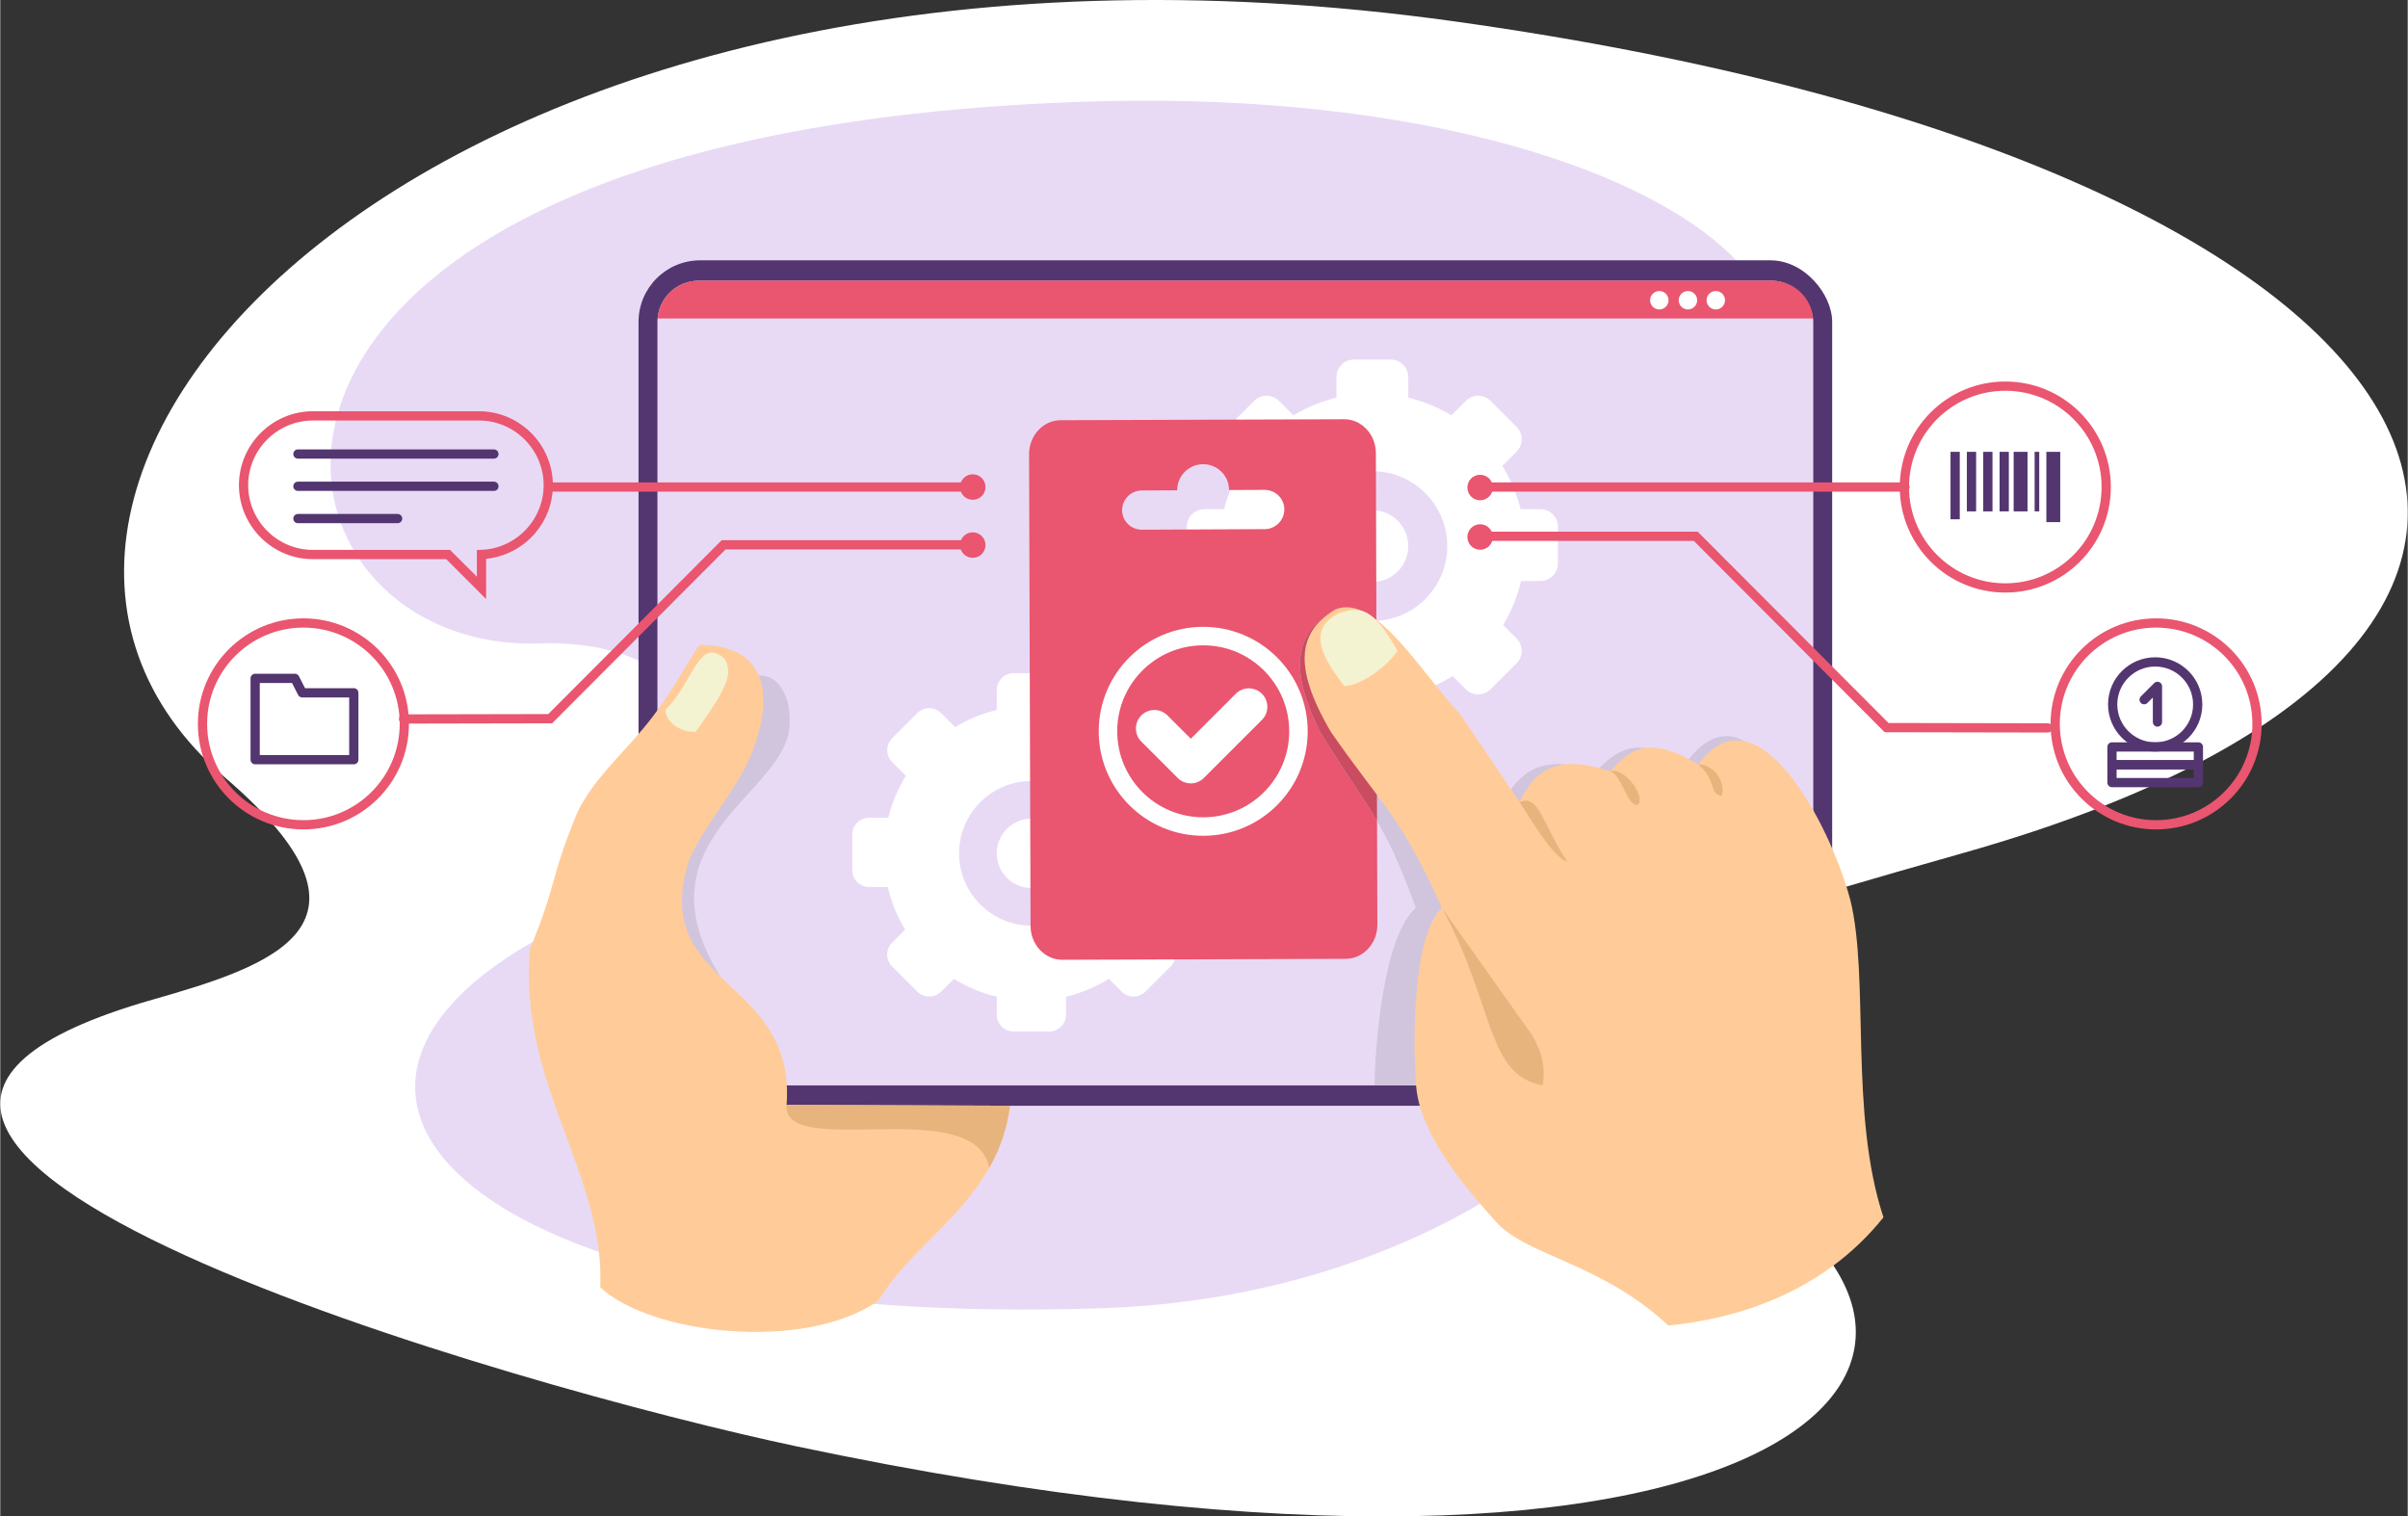<?xml version="1.0" encoding="UTF-8"?>
<!DOCTYPE svg PUBLIC "-//W3C//DTD SVG 1.1//EN" "http://www.w3.org/Graphics/SVG/1.1/DTD/svg11.dtd">
<!-- Creator: CorelDRAW -->
<svg xmlns="http://www.w3.org/2000/svg" xml:space="preserve" width="2169px" height="1366px" style="shape-rendering:geometricPrecision; text-rendering:geometricPrecision; image-rendering:optimizeQuality; fill-rule:evenodd; clip-rule:evenodd"
viewBox="0 0 3777.55 2379.57"
 xmlns:xlink="http://www.w3.org/1999/xlink">
 <rect x="0" y="0" width="3777.55" height="2379.57" fill="#333333" stroke="none"/>
 <defs>
  <style type="text/css">
   <![CDATA[
    .str6 {stroke:#533670;stroke-width:7.256}
    .str0 {stroke:#EA556F;stroke-width:14.512;stroke-linecap:round}
    .str4 {stroke:#533670;stroke-width:14.512}
    .str7 {stroke:#533670;stroke-width:14.512;stroke-linejoin:round}
    .str1 {stroke:#533670;stroke-width:14.512;stroke-linecap:round}
    .str8 {stroke:#533670;stroke-width:14.512;stroke-linecap:round;stroke-linejoin:round}
    .str5 {stroke:#533670;stroke-width:21.767}
    .str3 {stroke:white;stroke-width:29.023}
    .str2 {stroke:white;stroke-width:58.046;stroke-linecap:round;stroke-linejoin:round}
    .fil9 {fill:none}
    .fil4 {fill:#EA556F}
    .fil2 {fill:#533670}
    .fil3 {fill:#D1C4DD}
    .fil6 {fill:#E7B47E}
    .fil1 {fill:#E8DAF5}
    .fil8 {fill:#F3F3D1}
    .fil5 {fill:#FFCC99}
    .fil0 {fill:white}
    .fil7 {fill:#CA4C61}
   ]]>
  </style>
 </defs>
 <g id="Layer_x0020_1">
  <path class="fil0" d="M2643.52 1805.91c-330.146,-161.35 -754.877,-130.116 437.341,-467.637 1192.22,-337.521 807.879,-1080.37 -798.435,-1304.62 -1606.31,-224.245 -2463.54,728.456 -1929.63,1186.58 269.163,230.957 73.615,294.909 -113.633,348.352 -788.229,224.976 588.7,612.031 1010.42,701.019 1567.78,330.82 2011.54,-161.86 1393.93,-463.697z"/>
  <path class="fil1" d="M2520.86 1123.81c-119.139,-103.913 -292.205,-301.328 2.071,-384.997 580.547,-165.065 133.031,-612.395 -826.917,-579.078 -1466.65,50.905 -1324.17,866.462 -848.7,849.958 273.838,-9.504 400.916,230.389 -14.708,469.85 -433.676,249.864 -73.568,606.955 899.746,573.173 703.555,-24.418 1190.61,-578.196 788.507,-928.907z"/>
  <rect class="fil2" x="1001.49" y="408.494" width="1872.96" height="1326.68" rx="96.768" ry="96.768"/>
  <rect class="fil1" x="1031.15" y="440.493" width="1813.64" height="1262.68" rx="64.753" ry="64.753"/>
  <path class="fil0" d="M1672.29 1114.08c23.344,5.621 45.308,14.784 65.298,26.884l22.007 -22.009c10.267,-10.269 27.067,-10.269 37.336,0l39.535 39.537c10.269,10.269 10.269,27.067 0,37.336l-21.631 21.631c12.415,20.057 21.849,42.155 27.686,65.674l30.109 0c14.523,0 26.401,11.88 26.401,26.401l0 55.913c0,14.521 -11.878,26.401 -26.401,26.401l-29.362 0c-5.586,23.924 -14.885,46.423 -27.254,66.853l20.452 20.454c10.269,10.267 10.269,27.067 0,37.336l-39.535 39.535c-10.269,10.269 -27.069,10.269 -37.336,0l-20.082 -20.084c-20.5,12.686 -43.126,22.262 -67.223,28.064l0 28.184c0,14.521 -11.88,26.401 -26.402,26.401l-55.911 0c-14.523,0 -26.401,-11.88 -26.401,-26.401l0 -28.184c-24.099,-5.802 -46.725,-15.378 -67.223,-28.064l-20.084 20.084c-10.267,10.269 -27.067,10.269 -37.336,0l-39.535 -39.535c-10.269,-10.269 -10.269,-27.069 0,-37.336l20.452 -20.454c-12.369,-20.43 -21.668,-42.928 -27.252,-66.853l-29.364 0c-14.521,0 -26.401,-11.88 -26.401,-26.401l0 -55.913c0,-14.521 11.88,-26.401 26.401,-26.401l30.111 0c5.835,-23.519 15.269,-45.617 27.684,-65.674l-21.631 -21.631c-10.269,-10.269 -10.269,-27.067 0,-37.336l39.535 -39.537c10.269,-10.269 27.069,-10.269 37.336,0l22.009 22.009c19.988,-12.1 41.952,-21.263 65.298,-26.884l0 -31.287c0,-14.523 11.878,-26.402 26.401,-26.402l55.911 0c14.523,0 26.402,11.88 26.402,26.402l0 31.287zm-54.358 170.605c30.02,0 54.358,24.335 54.358,54.356 0,30.022 -24.337,54.358 -54.358,54.358 -30.02,0 -54.356,-24.335 -54.356,-54.358 0,-30.02 24.335,-54.356 54.356,-54.356zm0 -59.111c62.667,0 113.469,50.802 113.469,113.467 0,62.667 -50.802,113.469 -113.469,113.469 -62.667,0 -113.467,-50.802 -113.467,-113.469 0,-62.665 50.8,-113.467 113.467,-113.467z"/>
  <path class="fil3" d="M1034.56 1462.78l0 -220.422 131.572 -175.416c62.912,-30.432 81.988,49.212 68.848,91.377 -30.374,97.463 -231.378,172.156 -105.024,374.17 103.868,166.062 -20.257,59.699 -95.396,-69.71z"/>
  <path class="fil4" d="M1095.9 440.492l1684.14 0c33.78,0 61.729,26.215 64.52,59.304l-1813.18 0c2.791,-33.089 30.74,-59.304 64.52,-59.304z"/>
  <circle class="fil0" cx="2603.23" cy="471.143" r="14.468"/>
  <circle class="fil0" cx="2648.13" cy="471.143" r="14.468"/>
  <path class="fil0" d="M2209.24 623.948c24.179,5.823 46.927,15.31 67.626,27.842l22.793 -22.793c10.636,-10.636 28.034,-10.636 38.667,0l40.946 40.946c10.636,10.636 10.636,28.034 0,38.667l-22.402 22.402c12.857,20.773 22.628,43.659 28.671,68.017l31.184 0c15.039,0 27.34,12.301 27.34,27.342l0 57.904c0,15.041 -12.301,27.342 -27.34,27.342l-30.411 0c-5.784,24.778 -15.413,48.077 -28.225,69.236l21.183 21.183c10.636,10.633 10.636,28.032 0,38.667l-40.946 40.946c-10.633,10.636 -28.032,10.636 -38.667,0l-20.798 -20.8c-21.23,13.136 -44.662,23.054 -69.621,29.064l0 29.187c0,15.041 -12.301,27.342 -27.34,27.342l-57.906 0c-15.039,0 -27.342,-12.301 -27.342,-27.342l0 -29.187c-24.957,-6.01 -48.389,-15.928 -69.619,-29.064l-20.8 20.8c-10.633,10.636 -28.032,10.636 -38.667,0l-40.944 -40.946c-10.636,-10.636 -10.636,-28.034 0,-38.667l21.18 -21.183c-12.809,-21.16 -22.439,-44.459 -28.225,-69.236l-30.409 0c-15.039,0 -27.342,-12.301 -27.342,-27.342l0 -57.904c0,-15.041 12.303,-27.342 27.342,-27.342l31.184 0c6.043,-24.358 15.814,-47.244 28.671,-68.017l-22.402 -22.402c-10.636,-10.633 -10.636,-28.032 0,-38.667l40.944 -40.946c10.636,-10.636 28.034,-10.636 38.667,0l22.793 22.793c20.701,-12.532 43.449,-22.02 67.626,-27.842l0 -32.404c0,-15.039 12.303,-27.34 27.342,-27.34l57.906 0c15.039,0 27.34,12.301 27.34,27.34l0 32.404zm-56.293 176.689c31.09,0 56.293,25.203 56.293,56.293 0,31.092 -25.203,56.295 -56.293,56.295 -31.092,0 -56.295,-25.203 -56.295,-56.295 0,-31.09 25.203,-56.293 56.295,-56.293zm0 -61.219c64.901,0 117.512,52.612 117.512,117.512 0,64.901 -52.612,117.512 -117.512,117.512 -64.901,0 -117.512,-52.612 -117.512,-117.512 0,-64.901 52.612,-117.512 117.512,-117.512z"/>
  <circle class="fil0" cx="2691.84" cy="471.143" r="14.468"/>
  <path class="fil4" d="M1663.57 659.39l445.128 -1.522c27.203,-0.095 49.669,23.745 49.765,52.99l2.326 740.107c0.097,29.286 -22.04,53.428 -49.28,53.591l-445.128 1.524c-27.153,0.09 -49.619,-23.686 -49.763,-52.994l-2.328 -740.105c-0.093,-29.323 22.04,-53.424 49.28,-53.591zm223.643 69.014c22.468,-0.134 40.761,17.943 40.861,40.382l-0.002 0.125 55.761 -0.208c16.964,-0.064 30.983,13.677 30.983,30.619l0 0.004c0,16.939 -13.739,30.886 -30.703,30.991l-192.866 0.907c-16.96,0.078 -30.983,-13.675 -30.983,-30.619l0 -0.002c0,-16.944 13.739,-30.927 30.703,-30.991l55.757 -0.208 -0.004 -0.13c-0.101,-22.439 18.027,-40.736 40.493,-40.872z"/>
  <path class="fil5" d="M1098.94 1011.6c-7.283,1.711 -38.788,68.076 -83.117,123.092 -39.967,49.603 -84.785,87.177 -110.332,140.081 -45.292,110.402 -29.111,104.012 -74.403,214.414 -18.381,211.522 117.835,353.422 110.336,530.712 77.778,73.695 320.059,102.393 436.025,21.39 61.483,-101.052 187.977,-158.341 206.924,-306.17 -116.863,-0.481 -233.727,-0.965 -350.59,-1.448 14.877,-202.158 -216.979,-183.59 -153.065,-383.89 23.264,-54.276 72.638,-107.909 95.9,-162.183 29.346,-68.471 45.29,-173.252 -77.677,-175.998z"/>
  <path class="fil6" d="M1551.8 1832.68c15.934,-28.126 27.75,-59.899 32.577,-97.558 -113.204,-0.467 -237.388,-0.936 -350.592,-1.403 -6.672,87.65 295.732,-18.533 318.015,98.961z"/>
  <path class="fil3" d="M2844.79 1349.04l0 289.385c0,35.615 -29.138,64.753 -64.753,64.753l-623.582 0 0 -0.103c0.681,-64.864 14.169,-234.229 64.629,-278.494 -51.207,-142.81 -78.64,-158.676 -149.978,-275.734 -53.531,-106.651 -35.304,-159.431 24.159,-192.74 65.68,-24.658 126.899,102.519 181.192,164.738 42.55,72.455 38.432,65.444 80.983,137.899 25.337,-44.117 58.669,-78.654 146.083,-48.391 31.104,-30.631 62.723,-60.361 139.425,-10.566 96.264,-134.565 178.791,70.67 201.843,149.254z"/>
  <path class="fil7" d="M2159.29 973.974l0.989 314.222c-23.949,-41.154 -49.911,-74.93 -89.172,-139.355 -53.529,-106.651 -35.304,-159.431 24.159,-192.74 21.867,-8.208 43.239,0.422 64.025,17.873z"/>
  <path class="fil5" d="M2525.85 1210.35c-90.038,-30.263 -120.375,4.274 -141.885,48.391 -48.836,-72.453 -44.109,-65.444 -92.945,-137.899 -59.691,-62.219 -131.943,-189.396 -195.484,-164.735 -56.573,33.307 -70.219,86.087 -7.439,192.738 81.495,117.056 110.304,132.924 173.9,275.736 -46.622,44.261 -45.417,213.629 -40.469,278.492 5.816,76.256 73.712,156.537 125.03,213.67 45.814,53.379 165.036,64.317 270.675,163.224 97.984,-9.329 239.398,-46.756 337.684,-169.77 -54.093,-163.376 -21.505,-375.207 -52.114,-498.499 -33.093,-123.514 -148.635,-336.914 -238.445,-211.913 -81.022,-49.796 -110.063,-20.068 -138.508,10.566z"/>
  <path class="fil6" d="M2420.23 1703.17c-89.467,-16.489 -74.999,-126.097 -158.232,-278.595 47.361,66.828 94.722,133.654 142.084,200.484 17.324,30.722 20.047,52.03 16.148,78.111z"/>
  <path class="fil6" d="M2383.97 1258.74c29.973,46.692 53.292,84.94 75.265,94.051 -39.885,-59.999 -44.638,-107.829 -75.265,-94.051z"/>
  <path class="fil6" d="M2525.85 1210.35c18.741,5.42 25.257,51.995 42.815,53.083 15.103,-9.687 -18.13,-60.251 -42.815,-53.083z"/>
  <path class="fil6" d="M2664.36 1199.78c28.7,23.182 16.565,47.517 37.015,48.829 7.096,-28.813 -20.779,-51.106 -37.015,-48.829z"/>
  <path class="fil8" d="M2098.85 963.172c-55.742,28.517 -12.439,83.128 10.224,113.489 28.49,-1.756 67.064,-31.491 83.44,-55.281 -38.564,-67.76 -58.163,-71.614 -93.664,-58.208z"/>
  <path class="fil8" d="M1136.52 1033.64c-40.572,-36.295 -49.695,39.121 -93.043,80.425 2.172,22.513 27.606,35.652 47.585,34.15 54.722,-74.936 57.389,-93.632 45.458,-114.575z"/>
  <path class="fil9 str0" d="M490.531 652.589l260.543 0c59.831,0 108.784,48.953 108.784,108.784l0 0c0,58.482 -46.77,106.562 -104.754,108.701l0 52.459 -52.375 -52.377 -212.197 0c-59.831,0 -108.784,-48.951 -108.784,-108.784l0 0c0,-59.831 48.953,-108.784 108.784,-108.784z"/>
  <line class="fil9 str1" x1="467.026" y1="712.421" x2="774.576" y2= "712.421" />
  <line class="fil9 str1" x1="467.026" y1="763.083" x2="774.576" y2= "763.083" />
  <line class="fil9 str1" x1="467.026" y1="813.747" x2="623.488" y2= "813.747" />
  <polyline class="fil9 str2" points="1810.94,1143.13 1868.05,1200.25 1959.15,1109.15 "/>
  <circle class="fil9 str3" cx="1887.54" cy="1147.56" r="149.444"/>
  <circle class="fil9 str0" cx="3146.11" cy="764.254" r="158.339"/>
  <line class="fil9 str0" x1="2317.04" y1="764.254" x2="2988.72" y2= "764.254" />
  <circle class="fil9 str0" cx="3382.73" cy="1135.9" r="158.339"/>
  <polyline class="fil9 str0" points="2317.04,841.555 2660.41,841.555 2959.8,1141.73 3212.89,1142.22 "/>
  <line class="fil9 str4" x1="3067.39" y1="709.007" x2="3067.39" y2= "814.862" />
  <line class="fil9 str4" x1="3093.05" y1="709.007" x2="3093.05" y2= "802.456" />
  <line class="fil9 str4" x1="3118.73" y1="709.007" x2="3118.73" y2= "802.456" />
  <line class="fil9 str4" x1="3144.39" y1="709.007" x2="3144.39" y2= "802.456" />
  <line class="fil9 str5" x1="3170.07" y1="709.007" x2="3170.07" y2= "802.456" />
  <line class="fil9 str6" x1="3195.73" y1="709.007" x2="3195.73" y2= "802.456" />
  <line class="fil9 str5" x1="3221.41" y1="709.007" x2="3221.41" y2= "819.311" />
  <polyline class="fil9 str0" points="1528.95,854.909 1135.02,854.909 862.897,1127.74 632.852,1128.2 "/>
  <circle class="fil4" cx="2322.05" cy="842.647" r="20.015"/>
  <circle class="fil4" cx="2322.05" cy="765.034" r="20.015"/>
  <circle class="fil4" cx="1525.9" cy="855.321" r="20.015"/>
  <line class="fil9 str0" x1="863.517" y1="764.254" x2="1535.2" y2= "764.254" />
  <circle class="fil4" cx="1525.9" cy="764.254" r="20.015"/>
  <circle class="fil9 str0" cx="475.675" cy="1135.9" r="158.339"/>
  <polygon class="fil9 str7" points="399.952,1064.46 462.22,1064.46 473.783,1087.14 554.732,1087.14 554.732,1192.11 399.952,1192.11 "/>
  <circle class="fil9 str4" cx="3381.28" cy="1105.38" r="66.715"/>
  <rect class="fil9 str8" x="3313.49" y="1172.09" width="135.581" height="27.956"/>
  <rect class="fil9 str8" x="3313.49" y="1200.05" width="135.581" height="27.956"/>
  <polyline class="fil9 str8" points="3363.94,1097.95 3384.84,1077.04 3384.84,1133.01 "/>
 </g>
</svg>
